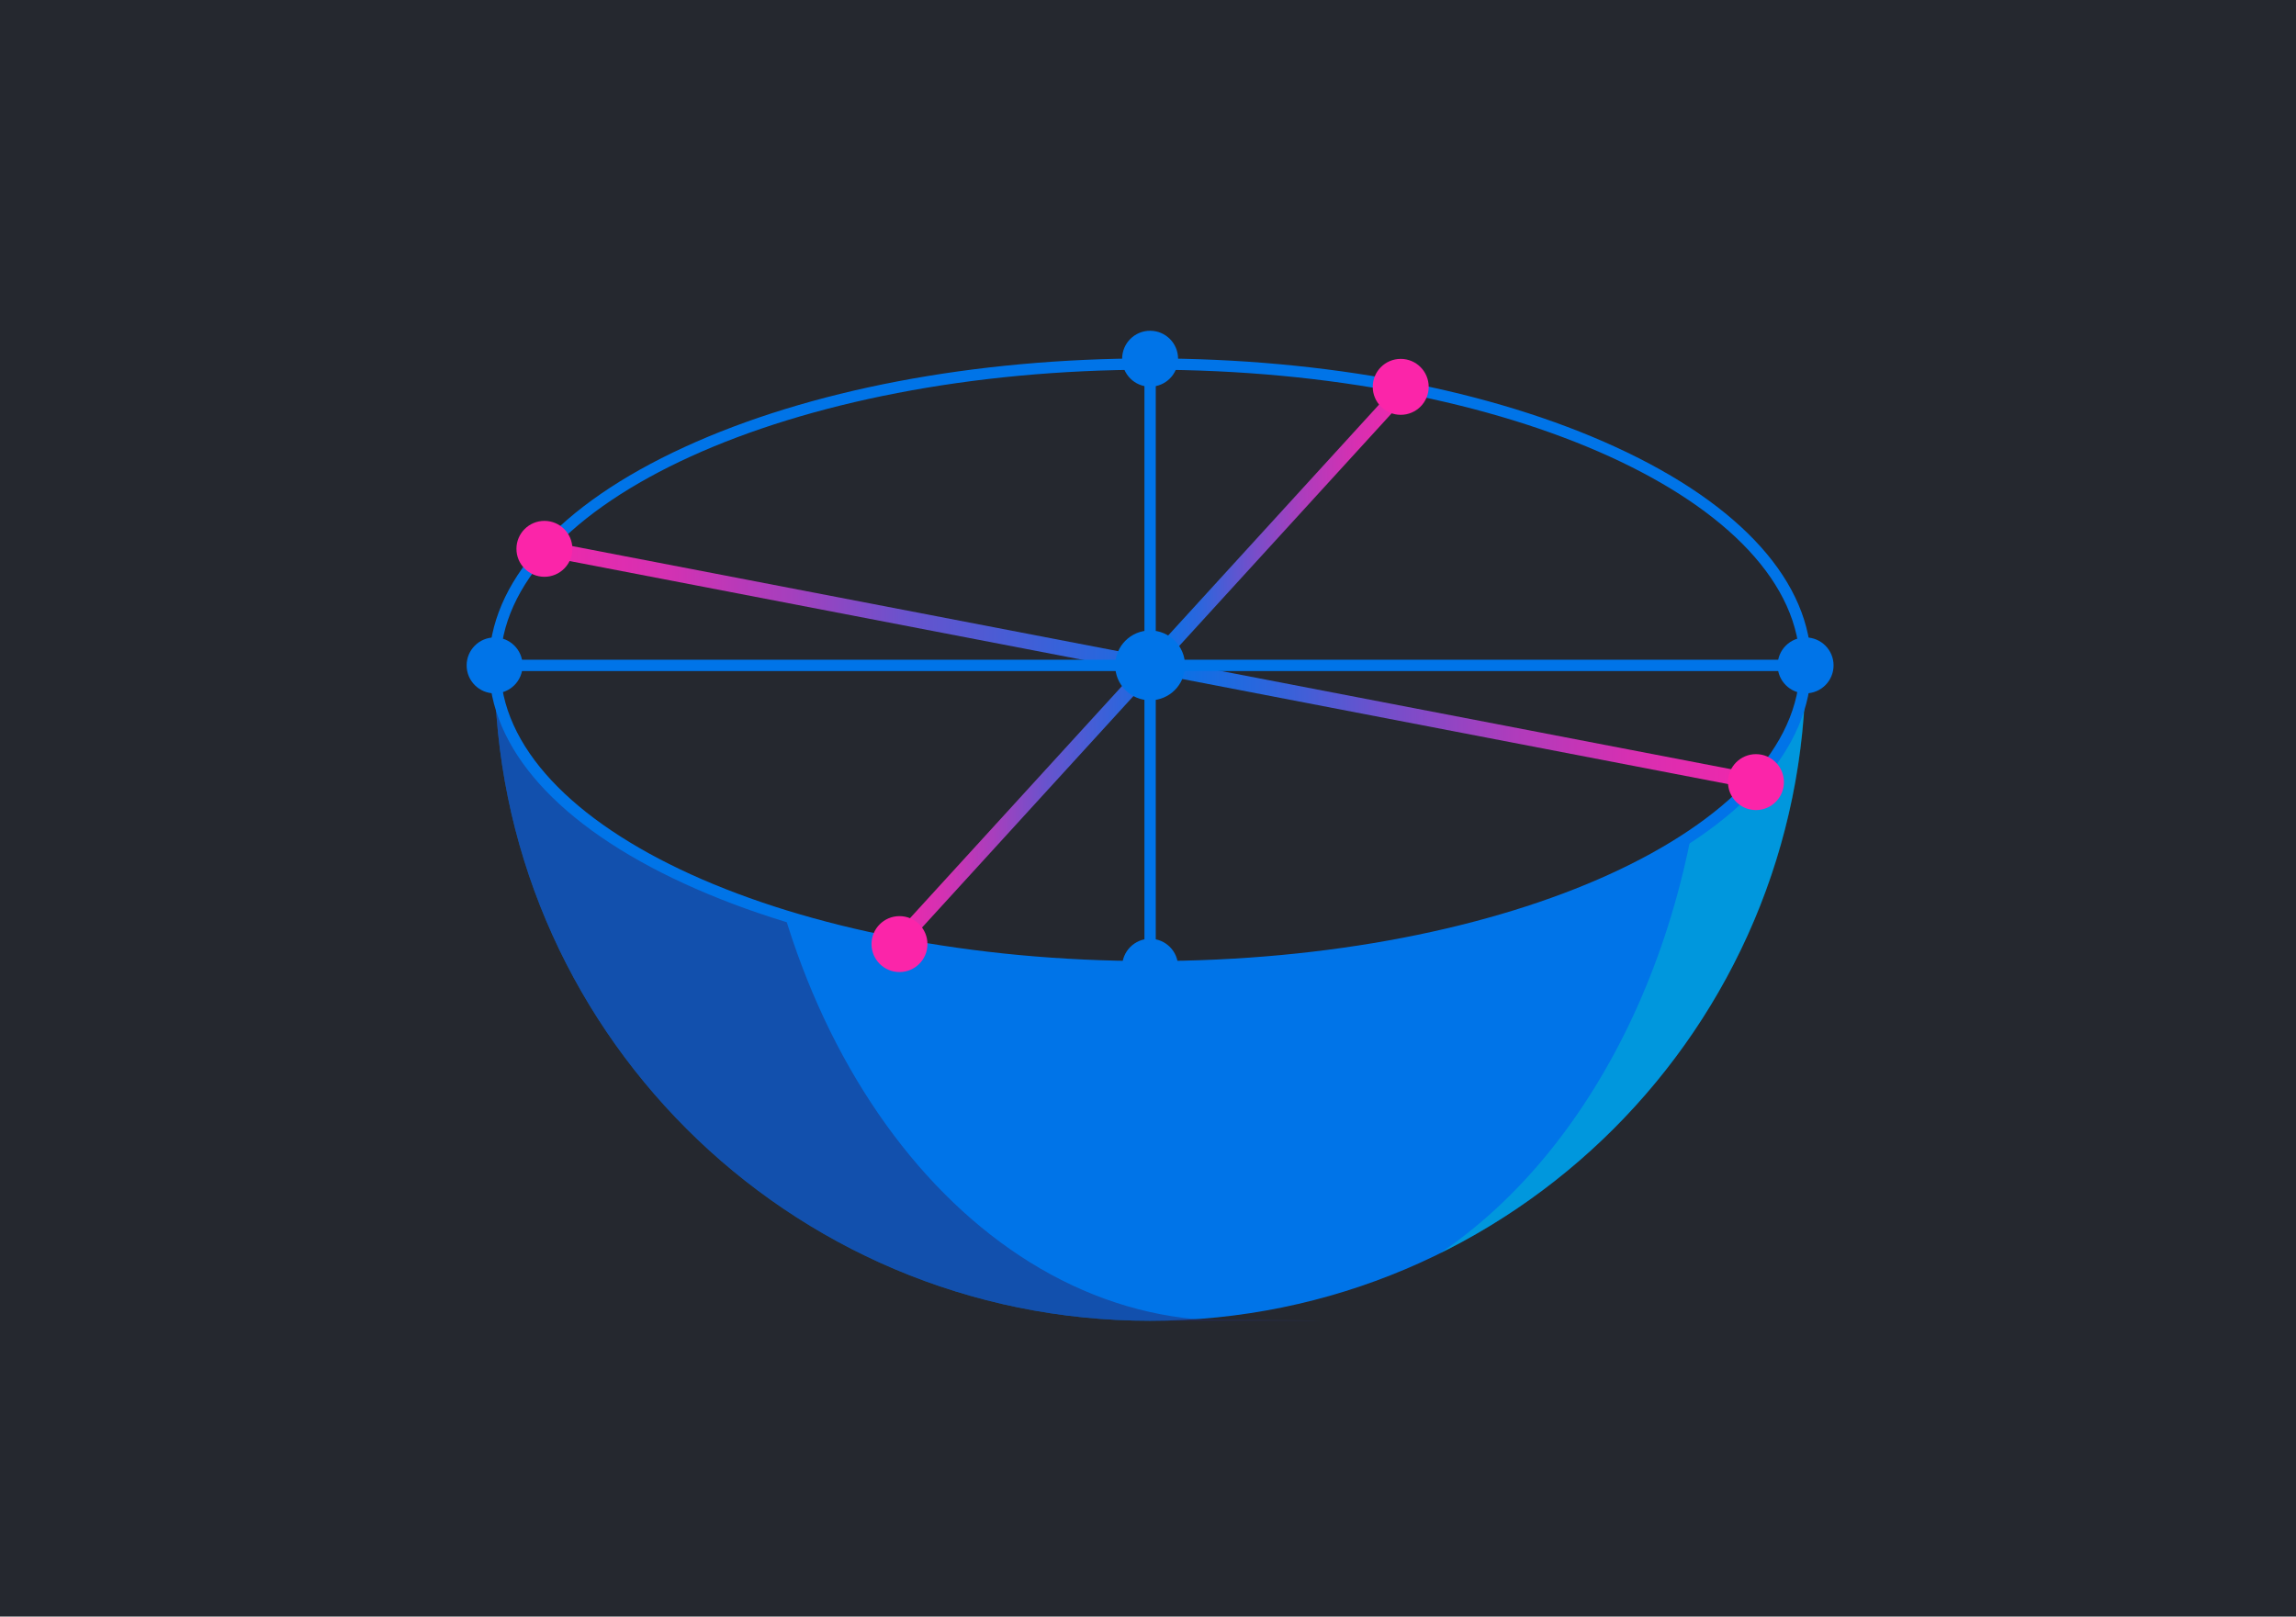 <?xml version="1.0" encoding="UTF-8"?>
<svg id="Layer_1" data-name="Layer 1" xmlns="http://www.w3.org/2000/svg" xmlns:xlink="http://www.w3.org/1999/xlink" version="1.1" viewBox="0 0 1420 1000">
  <defs>
    <style>
      .cls-1 {
        fill: #0074e8;
      }

      .cls-1, .cls-2, .cls-3, .cls-4, .cls-5, .cls-6, .cls-7 {
        stroke-width: 0px;
      }

      .cls-2 {
        fill: url(#linear-gradient);
      }

      .cls-3 {
        fill: #232c72;
      }

      .cls-4 {
        fill: #fb25a9;
      }

      .cls-5 {
        fill: #01eac3;
      }

      .cls-8 {
        mix-blend-mode: screen;
        opacity: .3;
      }

      .cls-9 {
        opacity: .5;
      }

      .cls-6 {
        fill: url(#linear-gradient-2);
      }

      .cls-10 {
        isolation: isolate;
      }

      .cls-7 {
        fill: #25282f;
      }
    </style>
    <linearGradient id="linear-gradient" x1="336.6" y1="588.4" x2="1086.1" y2="588.4" gradientTransform="translate(-1.2 -175.4) rotate(79.1) scale(1 -1)" gradientUnits="userSpaceOnUse">
      <stop offset="0" stop-color="#fb25a9"/>
      <stop offset="0" stop-color="#f028ab"/>
      <stop offset=".1" stop-color="#d431b2"/>
      <stop offset=".2" stop-color="#a73fbd"/>
      <stop offset=".3" stop-color="#6853cd"/>
      <stop offset=".5" stop-color="#196be1"/>
      <stop offset=".5" stop-color="#0074e8"/>
      <stop offset=".6" stop-color="#2e65dc"/>
      <stop offset=".7" stop-color="#764eca"/>
      <stop offset=".8" stop-color="#af3cbc"/>
      <stop offset=".9" stop-color="#d82fb1"/>
      <stop offset="1" stop-color="#f127ab"/>
      <stop offset="1" stop-color="#fb25a9"/>
    </linearGradient>
    <linearGradient id="linear-gradient-2" x1="551" y1="588.4" x2="871.7" y2="588.4" gradientTransform="translate(-202.7 282.6) rotate(47.6) scale(1 -1)" gradientUnits="userSpaceOnUse">
      <stop offset="0" stop-color="#fb25a9"/>
      <stop offset="0" stop-color="#f028ab"/>
      <stop offset=".1" stop-color="#d431b2"/>
      <stop offset=".2" stop-color="#a73fbd"/>
      <stop offset=".3" stop-color="#6853cd"/>
      <stop offset=".5" stop-color="#196be1"/>
      <stop offset=".5" stop-color="#0074e8"/>
      <stop offset=".6" stop-color="#2e65dc"/>
      <stop offset=".7" stop-color="#764eca"/>
      <stop offset=".8" stop-color="#af3cbc"/>
      <stop offset=".9" stop-color="#d82fb1"/>
      <stop offset="1" stop-color="#f127ab"/>
      <stop offset="1" stop-color="#fb25a9"/>
    </linearGradient>
  </defs>
  <g class="cls-10">
    <g id="Layer_1-2" data-name="Layer 1">
      <rect class="cls-7" width="1420" height="1000"/>
      <g>
        <circle class="cls-1" cx="711.3" cy="411.6" r="17.3"/>
        <path class="cls-1" d="M305.9,411.6c0,223.9,181.5,405.4,405.4,405.4s405.4-181.5,405.4-405.4H305.9Z"/>
        <g>
          <g class="cls-9">
            <path class="cls-3" d="M463,411.6h-157.1c0,223.9,181.5,405.4,405.4,405.4s18.6-.3,27.8-1c-154.2-14.3-276.1-189.9-276.2-404.4Z"/>
          </g>
          <g class="cls-8">
            <path class="cls-5" d="M1056,411.6c0,159.6-67.5,297.6-165.5,363.7,134-66.1,226.3-204.1,226.3-363.7h-60.8Z"/>
          </g>
        </g>
        <circle class="cls-1" cx="711.3" cy="411.6" r="14.2"/>
        <path class="cls-1" d="M711.3,600.4c-108.6,0-210.8-19.5-287.6-54.8-77.4-35.6-120.1-83.2-120.1-134s42.7-98.3,120.1-134c76.9-35.3,179-54.8,287.6-54.8s210.8,19.5,287.6,54.8c77.4,35.6,120.1,83.2,120.1,134s-42.7,98.3-120.1,134c-76.9,35.3-179,54.8-287.6,54.8ZM711.3,227.5c-222.3,0-403.1,82.6-403.1,184.1s180.8,184.1,403.1,184.1,403.1-82.6,403.1-184.1-180.8-184.1-403.1-184.1h0Z"/>
        <ellipse class="cls-7" cx="711.3" cy="411.6" rx="405.4" ry="186.4"/>
        <path class="cls-1" d="M711.3,601.5c-108.8,0-211.1-19.5-288.1-54.9-77.9-35.8-120.8-83.8-120.8-135s42.9-99.2,120.8-135c77-35.4,179.3-54.9,288.1-54.9s211.1,19.5,288.1,54.9c77.9,35.8,120.8,83.8,120.8,135s-42.9,99.2-120.8,135c-77,35.4-179.3,54.9-288.1,54.9ZM711.3,228.7c-221.6,0-401.9,82.1-401.9,182.9s180.3,182.9,401.9,182.9,401.9-82.1,401.9-182.9-180.3-182.9-401.9-182.9h0Z"/>
        <g>
          <rect class="cls-2" x="706.6" y="30.8" width="9.4" height="761.5" transform="translate(172.4 1032) rotate(-79.1)"/>
          <rect class="cls-6" x="478.6" y="407" width="465.5" height="9.4" transform="translate(-72.2 659.8) rotate(-47.6)"/>
        </g>
        <circle class="cls-4" cx="866.3" cy="239.3" r="17.3"/>
        <circle class="cls-4" cx="556.3" cy="584" r="17.3"/>
        <circle class="cls-4" cx="1086" cy="483.8" r="17.3"/>
        <circle class="cls-4" cx="336.7" cy="339.5" r="17.3"/>
        <rect class="cls-1" x="707.8" y="225.1" width="7" height="373"/>
        <rect class="cls-3" x="305.9" y="410.5" width="810.9" height="2.3"/>
        <rect class="cls-1" x="305.9" y="408.1" width="810.9" height="7"/>
        <circle class="cls-1" cx="711.3" cy="598" r="17.3"/>
        <circle class="cls-1" cx="711.3" cy="221.9" r="17.3"/>
        <circle class="cls-1" cx="1116.7" cy="411.6" r="17.3"/>
        <circle class="cls-1" cx="305.9" cy="411.6" r="17.3"/>
        <circle class="cls-1" cx="711.3" cy="411.6" r="21.6"/>
      </g>
    </g>
  </g>
</svg>
